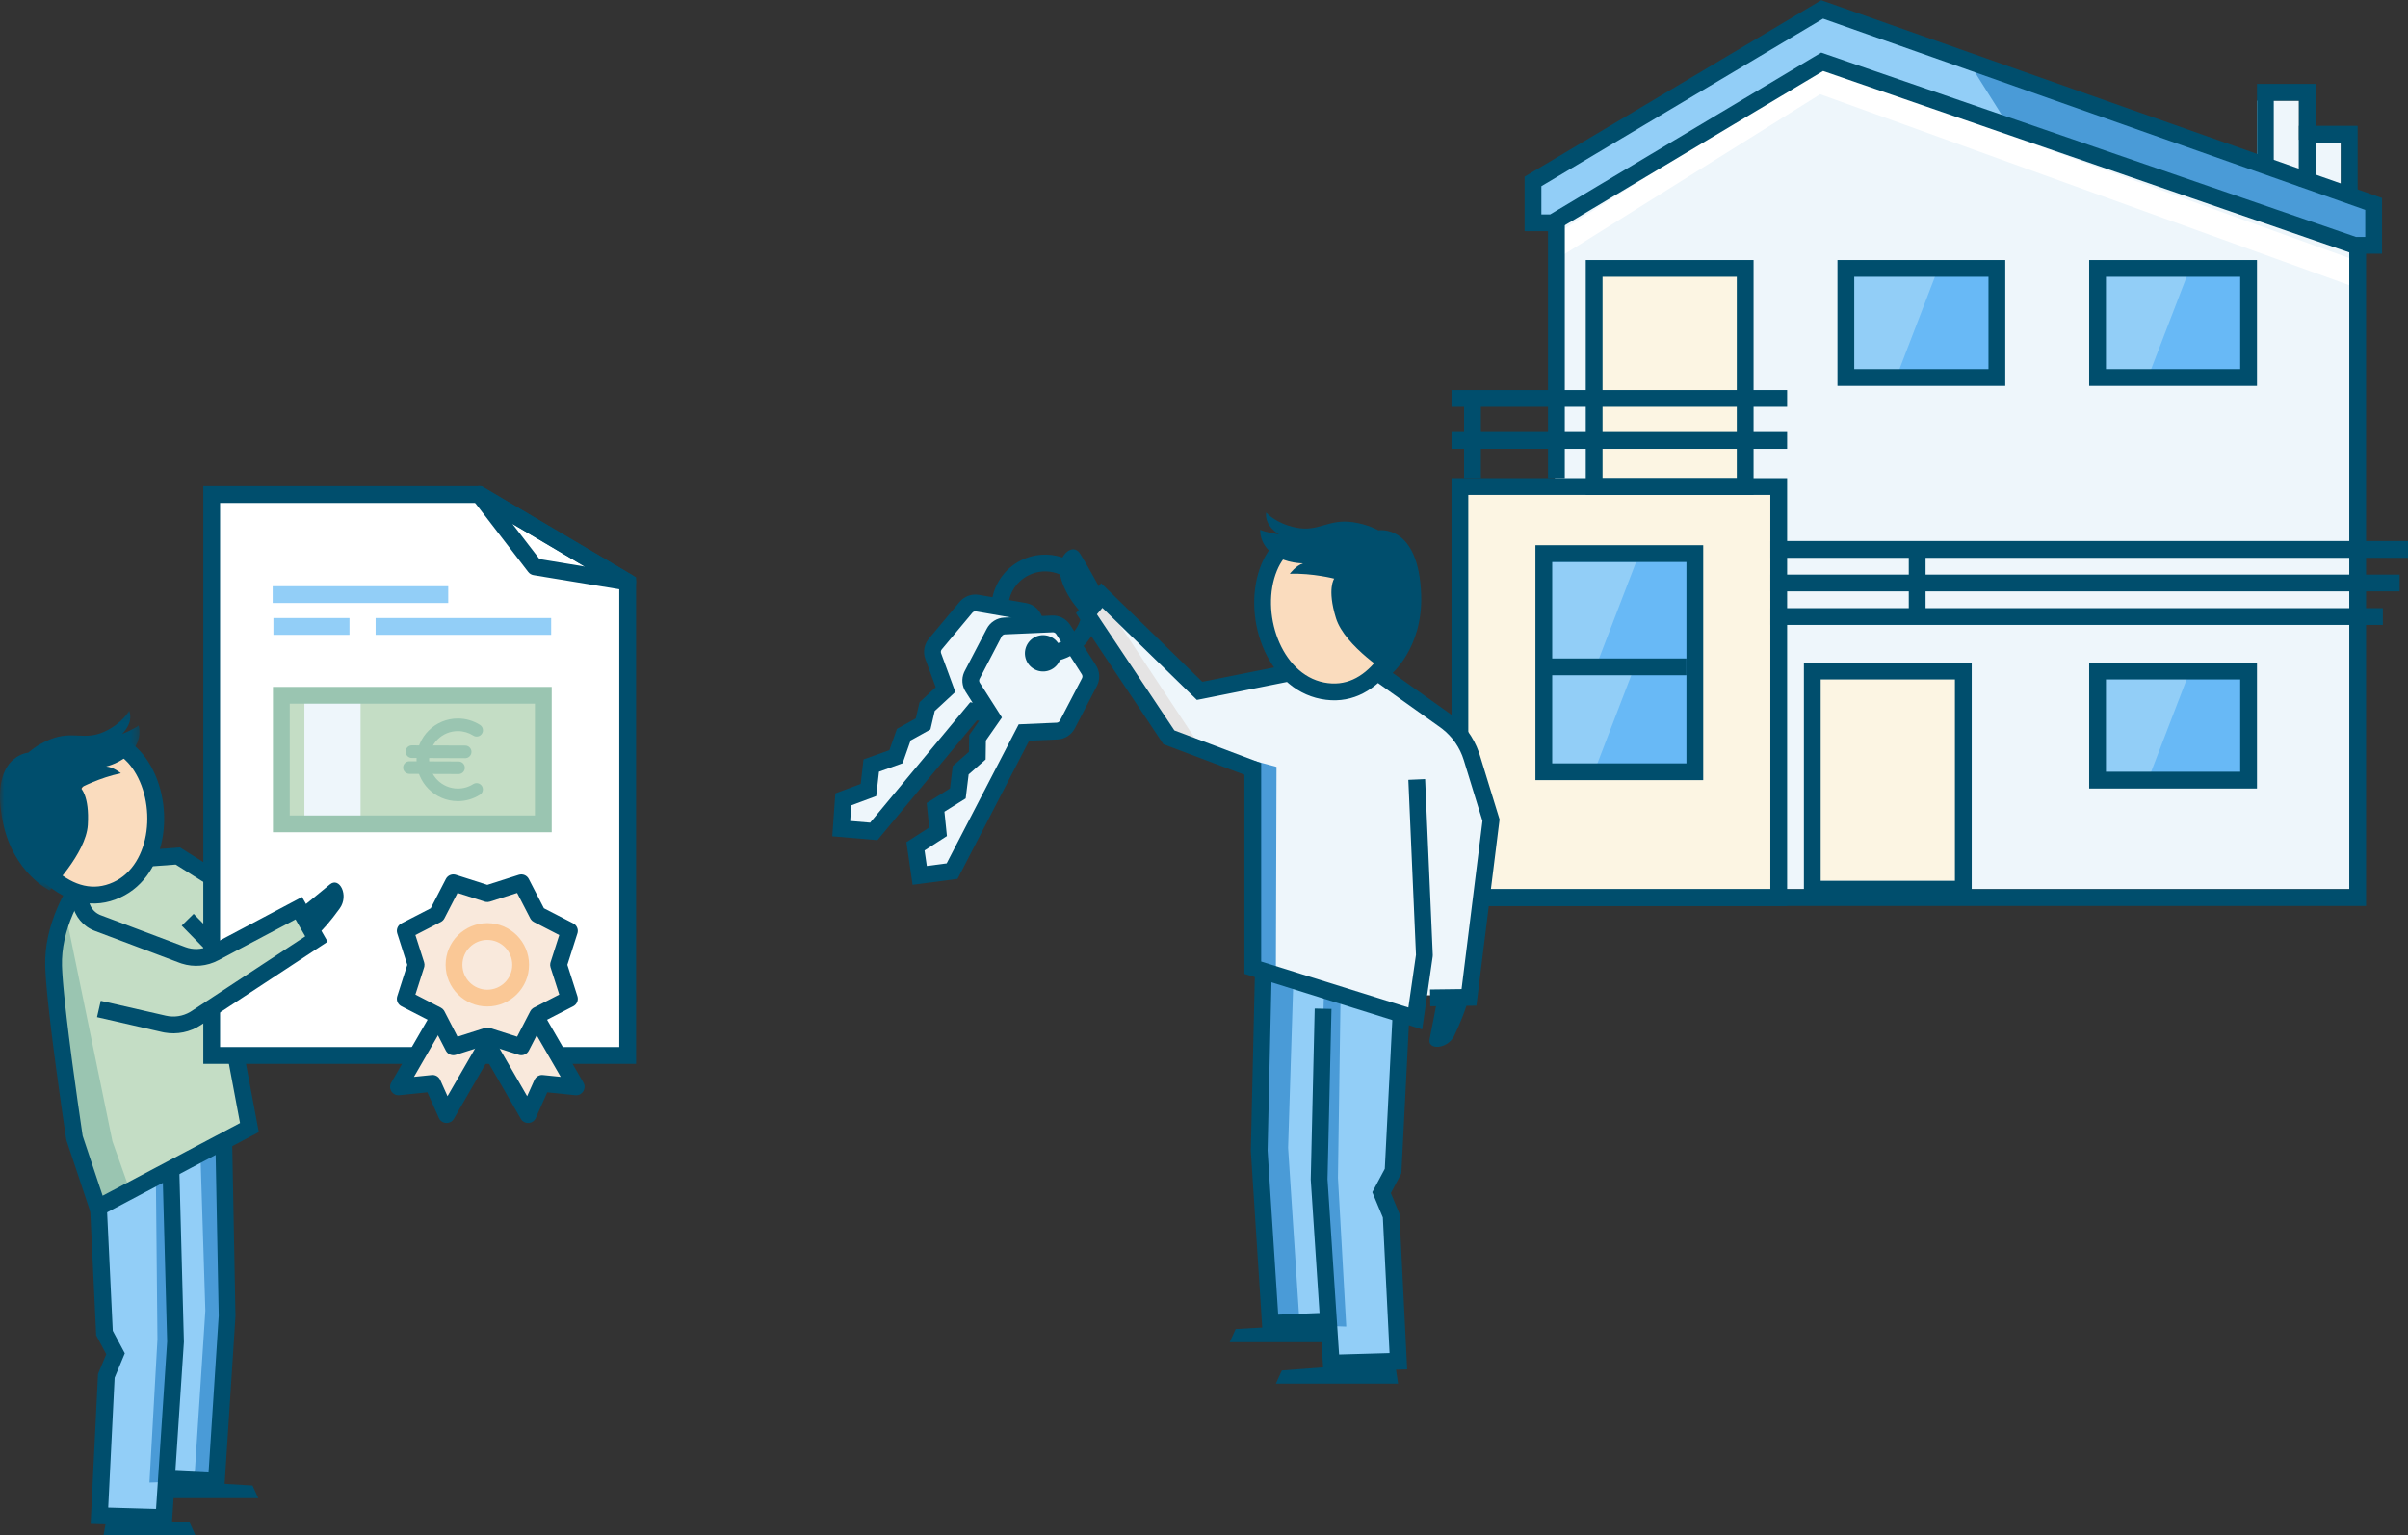 <?xml version="1.0" encoding="UTF-8"?>
<svg width="287px" height="183px" viewBox="0 0 287 183" version="1.1" xmlns="http://www.w3.org/2000/svg" xmlns:xlink="http://www.w3.org/1999/xlink">
    <rect x="0" y="0" width="287" height="183" fill="#333333" stroke="none"/>
    <title>illu_haus-mit-schluessel-und-urkunde-m_polychrome</title>
    <defs>
        <polygon id="path-1" points="0 0.118 16.625 0.118 16.625 21.544 0 21.544"></polygon>
    </defs>
    <g id="Symbols" stroke="none" stroke-width="1" fill="none" fill-rule="evenodd">
        <g id="Illu-/-Berechnung-/-Buergeschaft-M-" transform="translate(0, 0.026)">
            <polygon id="Fill-1" fill="#EEF6FB" points="274 16.637 274 11.974 269 11.974 269 20.622 279 23.974 279 16.637"></polygon>
            <polygon id="Fill-2" fill="#EEF6FB" points="217.513 7.974 185.316 27.12 185.316 57.425 174 57.425 174 105.974 185.316 105.974 281 105.974 281 30.152"></polygon>
            <polygon id="Fill-3" fill="#92CEF7" points="283 29.974 280.723 29.974 217.399 7.41 185.326 27.205 183 27.205 183 22.118 217.399 0.974 283 24.886"></polygon>
            <polygon id="Fill-4" fill="#FFFFFF" points="280 33.974 216.94 11.204 185 31.179 185.35 27.931 216.94 7.974 280 30.742"></polygon>
            <polygon id="Fill-5" fill="#4A9BD7" points="283 29.974 280.675 29.974 239.99 15.918 235 7.974 283 24.938"></polygon>
            <polygon id="Fill-6" fill="#FCF5E3" points="174 106.974 212 106.974 212 57.974 174 57.974"></polygon>
            <polygon id="Fill-7" fill="#68B9F6" points="220 44.974 238 44.974 238 31.974 220 31.974"></polygon>
            <polygon id="Fill-8" fill="#68B9F6" points="250 44.974 268 44.974 268 31.974 250 31.974"></polygon>
            <polygon id="Fill-9" fill="#68B9F6" points="250 92.974 268 92.974 268 79.974 250 79.974"></polygon>
            <polygon id="Fill-10" fill="#68B9F6" points="184 91.974 202 91.974 202 65.974 184 65.974"></polygon>
            <polygon id="Fill-11" fill="#FCF5E3" points="216 104.974 234 104.974 234 78.974 216 78.974"></polygon>
            <polygon id="Fill-12" fill="#FCF5E3" points="190 56.974 208 56.974 208 31.974 190 31.974"></polygon>
            <polygon id="Fill-13" fill="#92CEF7" points="190.006 91.974 184 91.974 184 78.974 195 78.974"></polygon>
            <polygon id="Fill-14" fill="#92CEF7" points="190.006 79.974 184 79.974 184 66.974 195 66.974"></polygon>
            <polygon id="Fill-15" fill="#92CEF7" points="256.005 92.974 250 92.974 250 79.974 261 79.974"></polygon>
            <polygon id="Fill-16" fill="#92CEF7" points="256.005 44.974 250 44.974 250 31.974 261 31.974"></polygon>
            <polygon id="Fill-17" fill="#92CEF7" points="226.006 44.974 220 44.974 220 31.974 231 31.974"></polygon>
            <path d="M213,56.974 L173,56.974 L173,107.974 L213,107.974 L213,56.974 Z M211,58.974 L211,105.974 L175,105.974 L175,58.974 L211,58.974 Z" id="Stroke-18" fill="#004E6D" fill-rule="nonzero"></path>
            <polygon id="Stroke-19" fill="#004E6D" fill-rule="nonzero" points="282 29.974 282 107.974 174 107.974 174 105.974 280 105.974 280 29.974"></polygon>
            <polygon id="Stroke-20" fill="#004E6D" fill-rule="nonzero" points="213 51.474 213 53.474 173 53.474 173 51.474"></polygon>
            <polygon id="Stroke-21" fill="#004E6D" fill-rule="nonzero" points="213 46.474 213 48.474 173 48.474 173 46.474"></polygon>
            <path d="M209,30.974 L189,30.974 L189,58.974 L209,58.974 L209,30.974 Z M207,32.974 L207,56.974 L191,56.974 L191,32.974 L207,32.974 Z" id="Stroke-22" fill="#004E6D" fill-rule="nonzero"></path>
            <path d="M239,30.974 L219,30.974 L219,45.974 L239,45.974 L239,30.974 Z M237,32.974 L237,43.974 L221,43.974 L221,32.974 L237,32.974 Z" id="Stroke-23" fill="#004E6D" fill-rule="nonzero"></path>
            <path d="M269,30.974 L249,30.974 L249,45.974 L269,45.974 L269,30.974 Z M267,32.974 L267,43.974 L251,43.974 L251,32.974 L267,32.974 Z" id="Stroke-24" fill="#004E6D" fill-rule="nonzero"></path>
            <polygon id="Stroke-25" fill="#004E6D" fill-rule="nonzero" points="276 9.974 276 21.974 274 21.974 274 11.974 271 11.974 271 20.21 269 20.21 269 9.974"></polygon>
            <polygon id="Stroke-26" fill="#004E6D" fill-rule="nonzero" points="281 14.974 281 23.974 279 23.974 279 16.974 276 16.974 276 22.199 274 22.199 274 14.974"></polygon>
            <path d="M269,78.974 L249,78.974 L249,93.974 L269,93.974 L269,78.974 Z M267,80.974 L267,91.974 L251,91.974 L251,80.974 L267,80.974 Z" id="Stroke-27" fill="#004E6D" fill-rule="nonzero"></path>
            <path d="M235,78.974 L215,78.974 L215,106.974 L235,106.974 L235,78.974 Z M233,80.974 L233,104.974 L217,104.974 L217,80.974 L233,80.974 Z" id="Stroke-28" fill="#004E6D" fill-rule="nonzero"></path>
            <path d="M203,64.974 L183,64.974 L183,92.974 L203,92.974 L203,64.974 Z M201,66.974 L201,90.974 L185,90.974 L185,66.974 L201,66.974 Z" id="Stroke-29" fill="#004E6D" fill-rule="nonzero"></path>
            <polygon id="Stroke-30" fill="#004E6D" fill-rule="nonzero" points="201 78.474 201 80.474 184 80.474 184 78.474"></polygon>
            <polygon id="Stroke-31" fill="#004E6D" fill-rule="nonzero" points="176.5 47.974 176.5 56.974 174.5 56.974 174.5 47.974"></polygon>
            <polygon id="Stroke-32" fill="#004E6D" fill-rule="nonzero" points="286 68.474 286 70.474 211 70.474 211 68.474"></polygon>
            <polygon id="Stroke-34" fill="#004E6D" fill-rule="nonzero" points="284 72.474 284 74.474 211 74.474 211 72.474"></polygon>
            <polygon id="Stroke-35" fill="#004E6D" fill-rule="nonzero" points="287 64.474 287 66.474 211 66.474 211 64.474"></polygon>
            <polygon id="Stroke-37" fill="#004E6D" fill-rule="nonzero" points="229.5 64.974 229.5 72.974 227.5 72.974 227.5 64.974"></polygon>
            <polygon id="Stroke-38" fill="#004E6D" fill-rule="nonzero" points="186.5 25.974 186.5 56.974 184.5 56.974 184.5 25.974"></polygon>
            <g id="Group-143">
                <path d="M283.903,23.578 L217.067,0 L181.71,21.033 L181.71,27.534 L185.317,27.534 L217.29,8.437 L280.454,30.219 L283.903,30.219 L283.903,23.578 Z M217.284,2.198 L281.903,24.994 L281.903,28.219 L280.79,28.219 L217.063,6.243 L184.763,25.534 L183.71,25.534 L183.71,22.17 L217.284,2.198 Z" id="Stroke-39" fill="#004E6D" fill-rule="nonzero"></path>
                <path d="M100.264,98.756 L100.512,95.264 L103.511,94.147 L103.842,91.238 L106.791,90.182 L107.717,87.556 L110.021,86.278 L110.504,84.212 L112.692,82.183 L111.226,78.194 C111.046,77.703 111.141,77.154 111.477,76.753 L115.127,72.38 C115.461,71.98 115.986,71.788 116.5,71.876 L122.115,72.85 C122.63,72.939 123.058,73.296 123.238,73.786 L125.202,79.132 C125.382,79.622 125.287,80.171 124.952,80.572 L121.302,84.944 C120.967,85.345 120.443,85.538 119.929,85.448 L116.037,84.774 L104.142,99.085 L100.264,98.756 Z" id="Fill-41" fill="#EEF6FB"></path>
                <path d="M110.709,76.112 L110.594,76.261 C110.124,76.919 110.006,77.771 110.287,78.538 L111.523,81.903 L109.6,83.686 L109.148,85.618 L106.9,86.865 L106.006,89.4 L102.919,90.506 L102.586,93.424 L99.56,94.551 L99.196,99.669 L104.578,100.126 L116.436,85.858 L119.758,86.434 C120.624,86.584 121.505,86.26 122.069,85.586 L125.72,81.212 C126.284,80.538 126.444,79.612 126.141,78.787 L124.177,73.441 C123.873,72.616 123.153,72.015 122.286,71.864 L116.67,70.891 C115.804,70.741 114.922,71.065 114.359,71.74 L110.709,76.112 Z M116.33,72.862 L121.945,73.835 C122.107,73.863 122.243,73.976 122.299,74.131 L124.263,79.477 C124.32,79.632 124.29,79.804 124.185,79.93 L120.534,84.303 C120.428,84.43 120.262,84.491 120.1,84.463 L115.638,83.69 L103.707,98.044 L101.331,97.843 L101.463,95.976 L104.435,94.87 L104.765,91.969 L107.577,90.963 L108.533,88.246 L110.894,86.937 L111.407,84.737 L113.861,82.464 L112.165,77.849 C112.108,77.694 112.138,77.521 112.244,77.394 L115.895,73.021 C116,72.895 116.167,72.834 116.33,72.862 Z" id="Stroke-43" fill="#004E6D" fill-rule="nonzero"></path>
                <path d="M109.617,104.329 L109.112,100.864 L111.803,99.132 L111.505,96.218 L114.16,94.558 L114.503,91.795 L116.48,90.054 L116.51,87.933 L118.214,85.484 L115.929,81.899 C115.648,81.459 115.624,80.902 115.866,80.44 L118.497,75.388 C118.738,74.924 119.209,74.625 119.731,74.602 L125.424,74.354 C125.946,74.332 126.441,74.589 126.721,75.029 L129.783,79.832 C130.064,80.272 130.088,80.829 129.847,81.292 L127.215,86.343 C126.974,86.807 126.504,87.106 125.981,87.129 L122.036,87.301 L113.477,103.821 L109.617,104.329 Z" id="Fill-45" fill="#EEF6FB"></path>
                <path d="M125.38,73.355 L119.687,73.603 C118.808,73.642 118.016,74.146 117.61,74.926 L114.979,79.978 L114.898,80.147 C114.58,80.89 114.647,81.748 115.086,82.437 L117.013,85.46 L115.514,87.613 L115.486,89.596 L113.557,91.295 L113.226,93.962 L110.447,95.701 L110.746,98.623 L108.03,100.371 L108.77,105.449 L114.124,104.744 L122.658,88.274 L126.025,88.128 C126.904,88.09 127.696,87.585 128.102,86.805 L130.734,81.754 C131.14,80.975 131.099,80.037 130.627,79.295 L127.564,74.491 C127.092,73.75 126.259,73.317 125.38,73.355 Z M119.774,75.601 L125.467,75.353 C125.633,75.346 125.79,75.428 125.878,75.566 L128.94,80.369 C129.028,80.508 129.036,80.684 128.96,80.829 L126.328,85.881 C126.252,86.028 126.103,86.123 125.938,86.13 L121.414,86.327 L112.828,102.897 L110.464,103.208 L110.194,101.356 L112.86,99.641 L112.563,96.736 L115.094,95.154 L115.448,92.294 L117.474,90.512 L117.505,88.253 L119.416,85.509 L116.773,81.362 C116.684,81.223 116.676,81.048 116.752,80.902 L119.384,75.85 C119.46,75.703 119.609,75.608 119.774,75.601 Z" id="Stroke-47" fill="#004E6D" fill-rule="nonzero"></path>
                <path d="M122.388,78.839 C122.929,79.905 124.233,80.332 125.3,79.792 C126.368,79.251 126.795,77.949 126.254,76.882 C125.714,75.815 124.41,75.388 123.342,75.928 C122.275,76.469 121.848,77.772 122.388,78.839" id="Fill-49" fill="#004E6D"></path>
                <path d="M121.668,66.784 C124.828,65.185 128.687,66.449 130.288,69.607 C131.888,72.766 130.623,76.624 127.463,78.224 C126.479,78.721 125.404,78.952 124.328,78.911 L124.034,78.893 L124.202,76.9 C125.008,76.968 125.819,76.813 126.56,76.439 C128.735,75.338 129.605,72.684 128.504,70.511 C127.402,68.338 124.746,67.468 122.571,68.569 C121.213,69.256 120.328,70.572 120.174,72.048 L120.156,72.271 L118.159,72.163 C118.282,69.89 119.598,67.832 121.668,66.784 Z" id="Stroke-51" fill="#004E6D" fill-rule="nonzero"></path>
                <polygon id="Fill-53" fill="#EEF6FB" points="153.018 79.989 142.734 82.045 131.079 70.683 129.251 72.852 139.077 87.583 149.076 91.352 149.076 115.045 168.444 121.097 168.958 118.623 175.052 118.623 177.566 97.46 173.833 86.955 164.464 80.18"></polygon>
                <polygon id="Fill-55" fill="#92CEF7" points="166.596 120.83 150.295 115.654 149.685 137.578 151.209 158.435 158.065 157.826 158.636 162.698 166.634 162.356 165.835 145.304 164.73 142.259 166.025 139.518"></polygon>
                <path d="M155.798,63.531 C155.798,63.531 152.222,65.308 151.268,67.622 C149.443,72.053 150.92,81.011 157.618,82.319 C163.905,83.549 166.766,76.116 166.766,76.116 L155.798,63.531 Z" id="Fill-57" fill="#FADCBE"></path>
                <polygon id="Fill-59" fill="#E5E4E4" points="143.153 89.108 139.42 87.891 129.319 73.427 131.269 71.144"></polygon>
                <polygon id="Fill-61" fill="#4A9BD7" points="149.323 90.631 152.142 91.393 152.065 116.056 149.247 115.067"></polygon>
                <polygon id="Fill-63" fill="#4A9BD7" points="151.162 116.783 154.133 117.392 153.524 136.803 154.895 157.814 151.924 157.814 150.629 136.574"></polygon>
                <polygon id="Fill-65" fill="#4A9BD7" points="157.79 118.533 159.77 119.066 159.465 140.381 160.455 158.118 158.17 158.042 157.18 140.229"></polygon>
                <polygon id="Stroke-67" fill="#004E6D" fill-rule="nonzero" points="156.695 120.204 158.694 120.25 158.22 140.543 159.6 161.448 165.615 161.276 164.816 145.114 163.559 142.098 165.047 139.309 165.97 121.106 167.968 121.207 167.023 139.855 165.769 142.203 166.797 144.668 167.713 163.218 157.731 163.503 156.222 140.586"></polygon>
                <polygon id="Stroke-69" fill="#004E6D" fill-rule="nonzero" points="149.572 115.767 151.571 115.813 151.078 137.119 152.344 156.698 157.959 156.469 158.04 158.467 150.474 158.776 149.081 137.161"></polygon>
                <path d="M153.328,63.591 L154.263,65.359 L154.191,65.402 L154.074,65.484 L153.916,65.605 C153.601,65.858 153.282,66.186 152.98,66.594 C152.678,67.003 152.412,67.472 152.193,68.003 C150.17,72.915 152.621,80.324 157.81,81.338 C160.321,81.829 162.392,80.782 164.1,78.659 C164.615,78.02 165.054,77.331 165.416,76.642 L165.562,76.354 C165.585,76.309 165.605,76.266 165.625,76.225 L165.729,76 L165.805,75.825 L165.832,75.756 L167.699,76.475 L167.617,76.676 L167.504,76.929 L167.361,77.229 L167.186,77.571 C166.768,78.368 166.261,79.165 165.659,79.913 C163.527,82.561 160.771,83.955 157.426,83.301 C150.808,82.008 147.892,73.194 150.344,67.241 C150.626,66.556 150.973,65.945 151.372,65.406 C152.017,64.532 152.678,63.97 153.191,63.667 L153.328,63.591 Z" id="Stroke-71" fill="#004E6D" fill-rule="nonzero"></path>
                <path d="M150.898,61.071 C150.898,61.071 152.048,62.386 154.458,62.873 C157.205,63.427 158.266,61.798 161.258,62.229 C163.07,62.49 164.294,63.2 164.294,63.2 C164.294,63.2 169.102,62.378 169.384,70.895 C169.596,77.291 165.738,80.43 165.738,80.43 C165.738,80.43 160.279,77.059 159.228,73.663 C158.141,70.149 159.019,68.952 159.019,68.952 C159.019,68.952 156.437,68.287 153.731,68.376 C153.731,68.376 154.436,67.41 155.306,67.132 C155.306,67.132 153.325,67.158 151.848,66.118 C150.024,64.834 150.201,63.134 150.201,63.134 C150.832,63.443 152.441,63.677 152.441,63.677 C152.441,63.677 150.711,62.729 150.898,61.071" id="Fill-73" fill="#004E6D"></path>
                <polygon id="Stroke-75" fill="#004E6D" fill-rule="nonzero" points="128.241 73.071 131.246 69.505 143.294 81.25 153.061 79.298 153.453 81.259 142.653 83.417 131.389 72.438 130.738 73.211 139.969 87.048 150.315 90.948 150.315 114.598 167.86 120.08 168.765 113.797 167.855 92.939 169.854 92.852 170.767 113.805 170.758 113.991 169.506 122.69 148.315 116.069 148.315 92.331 138.663 88.694"></polygon>
                <path d="M131.331,70.552 C131.331,70.552 129.627,67.384 128.729,65.976 C127.816,64.541 125.916,66.345 126.341,68.459 C126.926,71.365 129.348,73.48 129.348,73.48 L131.331,70.552 Z" id="Fill-77" fill="#004E6D"></path>
                <path d="M171.351,118.923 C171.351,118.923 170.634,122.556 170.387,123.868 C170.135,125.204 172.568,125.044 173.331,123.433 C174.895,120.131 175.061,118.753 175.061,118.753 L171.351,118.923 Z" id="Fill-79" fill="#004E6D"></path>
                <path d="M164.635,79.235 L172.792,85.038 C174.404,86.185 175.616,87.803 176.265,89.666 L176.373,89.997 L178.729,97.659 L175.967,119.862 L170.467,119.93 L170.442,117.93 L174.197,117.883 L176.69,97.838 L174.462,90.585 C174.005,89.103 173.103,87.8 171.881,86.853 L171.633,86.668 L163.476,80.864 L164.635,79.235 Z" id="Stroke-81" fill="#004E6D" fill-rule="nonzero"></path>
                <polygon id="Fill-83" fill="#004E6D" points="152.066 164.922 166.635 164.922 166.249 162.338 152.78 163.351"></polygon>
                <polygon id="Fill-85" fill="#004E6D" points="146.562 159.983 157.945 159.983 157.56 157.814 147.276 158.413"></polygon>
                <path d="M30.678,110.852 L27.21,105.8 L20.87,101.88 L9.06,105.613 C9.06,105.613 7.011,108.391 6.351,113.365 C5.693,118.339 8.913,135.6 8.913,135.6 L11.695,144.085 L29.727,134.393 L25.673,113.86 L30.678,110.852 Z" id="Fill-87" fill="#C4DDC5"></path>
                <polygon id="Fill-89" fill="#92CEF7" points="26.699 136.259 27.138 156.592 25.967 176.34 20.039 176.121 19.38 180.582 11.841 180.655 12.672 163.994 13.77 161.36 12.452 158.892 11.695 144.084"></polygon>
                <path d="M7.841,108.974 L13.404,136.037 L15.454,141.815 L11.794,143.716 L9.452,137.426 C9.452,137.426 4.255,109.852 7.841,108.974" id="Fill-91" fill="#9AC5B1"></path>
                <path d="M13.466,88.524 C13.466,88.524 15.124,88.947 16.537,90.894 C19.242,94.621 19.884,103.319 13.924,106.052 C8.33,108.617 3.981,102.32 3.981,102.32 L13.466,88.524 Z" id="Fill-93" fill="#FADCBE"></path>
                <polygon id="Fill-95" fill="#4A9BD7" points="26.744 136.986 23.889 137.571 24.475 156.222 23.157 176.409 26.012 176.409 27.256 156.003"></polygon>
                <polygon id="Fill-97" fill="#4A9BD7" points="20.551 139.038 18.575 139.989 18.765 159.66 17.814 176.702 20.01 176.628 20.961 159.513"></polygon>
                <polygon id="Stroke-99" fill="#004E6D" fill-rule="nonzero" points="21.368 139.303 21.918 159.945 20.468 181.916 10.8 181.641 11.682 163.77 12.664 161.413 11.464 159.164 10.74 143.982 12.738 143.887 13.44 158.62 14.876 161.308 13.661 164.216 12.897 179.699 18.599 179.862 19.921 159.906 19.368 139.357"></polygon>
                <path d="M13.714,87.555 C14.517,87.76 15.631,88.354 16.72,89.539 C16.938,89.777 17.148,90.033 17.346,90.307 C20.993,95.33 20.256,104.249 14.341,106.961 C11.135,108.431 8.061,107.549 5.362,105.255 C4.759,104.743 4.222,104.196 3.755,103.648 L3.532,103.38 L3.351,103.151 L3.212,102.964 L3.158,102.888 L4.804,101.752 L4.947,101.945 L5.093,102.129 L5.277,102.35 C5.678,102.821 6.142,103.293 6.658,103.731 C8.824,105.573 11.129,106.234 13.508,105.144 C18.098,103.038 18.713,95.594 15.727,91.481 C15.574,91.27 15.413,91.074 15.246,90.892 C14.775,90.379 14.276,90.001 13.782,89.738 L13.563,89.628 L13.388,89.552 L13.262,89.505 L13.219,89.493 L13.714,87.555 Z" id="Stroke-101" fill="#004E6D" fill-rule="nonzero"></path>
                <g id="Group-105" transform="translate(0, 84.574)">
                    <mask id="mask-2" fill="white">
                        <use xlink:href="#path-1"></use>
                    </mask>
                    <g id="Clip-104"></g>
                    <path d="M15.404,0.118 C15.404,0.118 14.627,1.606 12.486,2.604 C10.045,3.74 8.686,2.458 5.99,3.535 C4.355,4.188 3.372,5.127 3.372,5.127 C3.372,5.127 -1.303,5.443 0.356,13.461 C1.602,19.482 5.913,21.544 5.913,21.544 C5.913,21.544 10.251,17.166 10.466,13.756 C10.689,10.23 9.598,9.309 9.598,9.309 C9.598,9.309 11.86,8.106 14.407,7.579 C14.407,7.579 13.532,6.837 12.655,6.773 C12.655,6.773 14.51,6.351 15.655,5.046 C17.069,3.436 16.52,1.888 16.52,1.888 C16.001,2.319 14.551,2.9 14.551,2.9 C14.551,2.9 15.952,1.624 15.404,0.118" id="Fill-103" fill="#004E6D" mask="url(#mask-2)"></path>
                </g>
                <path d="M8.347,105.35 L9.993,106.486 L9.866,106.681 L9.676,106.994 C9.652,107.035 9.627,107.078 9.601,107.123 C9.293,107.659 8.983,108.267 8.694,108.936 C7.825,110.948 7.328,113.047 7.388,115.105 L7.404,115.506 L7.428,115.953 L7.461,116.444 L7.502,116.978 L7.551,117.555 L7.64,118.498 L7.785,119.894 L7.961,121.442 L8.22,123.576 L8.522,125.931 L8.62,126.671 C8.825,128.204 9.04,129.761 9.258,131.295 L9.852,135.379 L12.233,142.516 L28.608,133.853 L25.872,119.28 L27.837,118.911 L30.846,134.932 L11.083,145.388 L7.928,135.93 L7.888,135.763 L7.558,133.525 L7.497,133.107 C7.204,131.081 6.911,128.987 6.638,126.935 L6.444,125.46 L6.124,122.923 L5.879,120.845 L5.716,119.347 L5.614,118.325 L5.529,117.393 L5.463,116.553 L5.417,115.809 L5.396,115.368 C5.393,115.298 5.391,115.23 5.389,115.164 C5.319,112.779 5.882,110.402 6.859,108.142 C7.179,107.4 7.523,106.724 7.868,106.125 L8.037,105.838 L8.244,105.505 L8.347,105.35 Z" id="Stroke-106" fill="#004E6D" fill-rule="nonzero"></path>
                <polygon id="Stroke-108" fill="#004E6D" fill-rule="nonzero" points="17.452 101.295 21.447 100.995 27.742 104.954 26.678 106.647 20.94 103.039 17.602 103.289"></polygon>
                <polygon id="Stroke-110" fill="#004E6D" fill-rule="nonzero" points="27.67 136.016 28.067 156.872 26.726 177.602 20.144 177.28 20.241 175.282 24.858 175.508 26.069 156.827 25.671 136.055"></polygon>
                <polygon id="Stroke-112" fill="#004E6D" fill-rule="nonzero" points="23.082 108.917 26.684 112.587 25.257 113.988 21.655 110.318"></polygon>
                <polygon id="Fill-114" fill="#004E6D" points="30.783 178.57 19.846 178.57 20.216 176.485 30.097 177.061"></polygon>
                <polygon id="Fill-116" fill="#004E6D" points="23.283 182.974 12.345 182.974 12.715 180.889 22.596 181.465"></polygon>
                <polygon id="Fill-118" fill="#FFFFFF" points="74.811 125.796 25.23 125.796 25.23 58.932 57.123 58.932 74.811 69.374"></polygon>
                <polygon id="Fill-120" fill="#C4DDC5" points="33.532 98.186 64.756 98.186 64.756 82.862 33.532 82.862"></polygon>
                <polygon id="Fill-122" fill="#EEF6FB" points="36.28 98.186 42.974 98.186 42.974 82.862 36.28 82.862"></polygon>
                <path d="M57.396,57.932 L24.23,57.932 L24.23,126.796 L75.811,126.796 L75.811,68.803 L57.396,57.932 Z M56.849,59.931 L73.81,69.945 L73.81,124.795 L26.23,124.795 L26.23,59.931 L56.849,59.931 Z" id="Stroke-123" fill="#004E6D" fill-rule="nonzero"></path>
                <path d="M56.33,59.541 L62.959,68.162 C63.114,68.363 63.339,68.498 63.589,68.539 L74.648,70.361 C75.741,70.54 76.273,69.075 75.319,68.513 L57.631,58.07 C56.684,57.511 55.659,58.669 56.33,59.541 Z M61.067,62.421 L69.701,67.518 L64.303,66.629 L61.067,62.421 Z" id="Stroke-124" fill="#004E6D" fill-rule="nonzero"></path>
                <path d="M54.589,85.63 C55.531,85.634 56.437,85.904 57.215,86.399 C57.564,86.621 57.667,87.085 57.445,87.434 C57.223,87.784 56.759,87.887 56.409,87.664 C55.868,87.32 55.24,87.133 54.583,87.13 C52.691,87.123 51.151,88.65 51.144,90.541 C51.136,92.431 52.663,93.969 54.555,93.977 C55.22,93.98 55.855,93.794 56.402,93.447 C56.752,93.225 57.215,93.329 57.437,93.679 C57.659,94.029 57.555,94.492 57.205,94.714 C56.418,95.213 55.503,95.481 54.549,95.477 C51.829,95.466 49.632,93.253 49.644,90.535 C49.654,87.815 51.868,85.619 54.589,85.63 Z" id="Stroke-125" fill="#9AC5B1" fill-rule="nonzero"></path>
                <path d="M49.096,88.831 L55.445,88.856 C55.86,88.857 56.194,89.194 56.192,89.609 C56.191,89.988 55.907,90.301 55.541,90.349 L55.439,90.356 L49.09,90.33 C48.676,90.329 48.341,89.992 48.343,89.578 C48.344,89.198 48.628,88.885 48.994,88.837 L49.096,88.831 Z" id="Stroke-126" fill="#9AC5B1" fill-rule="nonzero"></path>
                <path d="M48.799,90.727 L54.655,90.75 C55.069,90.752 55.403,91.089 55.402,91.503 C55.4,91.883 55.117,92.195 54.75,92.244 L54.649,92.25 L48.793,92.227 C48.379,92.225 48.045,91.888 48.046,91.474 C48.048,91.094 48.331,90.781 48.698,90.733 L48.799,90.727 Z" id="Stroke-127" fill="#9AC5B1" fill-rule="nonzero"></path>
                <path d="M65.756,81.862 L32.532,81.862 L32.532,99.186 L65.756,99.186 L65.756,81.862 Z M63.756,83.862 L63.756,97.186 L34.532,97.186 L34.532,83.862 L63.756,83.862 Z" id="Stroke-128" fill="#9AC5B1" fill-rule="nonzero"></path>
                <polygon id="Stroke-129" fill="#92CEF7" fill-rule="nonzero" points="53.424 69.859 53.424 71.859 32.499 71.859 32.499 69.859"></polygon>
                <polygon id="Stroke-130" fill="#92CEF7" fill-rule="nonzero" points="65.691 73.654 65.691 75.654 44.768 75.654 44.768 73.654"></polygon>
                <polygon id="Stroke-131" fill="#92CEF7" fill-rule="nonzero" points="41.652 73.654 41.652 75.654 32.588 75.654 32.588 73.654"></polygon>
                <polyline id="Fill-132" fill="#F9E9DC" points="58.739 123.305 53.225 132.848 51.556 129.123 47.494 129.541 52.257 121.297"></polyline>
                <g id="Group-135" transform="translate(56.04, 120.174)">
                    <polyline id="Fill-133" fill="#F9E9DC" points="7.87 1.124 12.633 9.368 8.57 8.95 6.901 12.675 1.388 3.132"></polyline>
                    <path d="M8.736,0.623 L13.499,8.867 C13.889,9.542 13.392,10.367 12.64,10.368 L12.531,10.362 L9.186,10.018 L7.814,13.084 C7.498,13.789 6.551,13.874 6.105,13.28 L6.036,13.175 L0.523,3.632 L2.254,2.632 L6.788,10.48 L7.657,8.541 C7.816,8.187 8.163,7.96 8.544,7.95 L8.672,7.955 L10.788,8.172 L7.004,1.624 L8.736,0.623 Z" id="Stroke-134" fill="#004E6D" fill-rule="nonzero"></path>
                </g>
                <polygon id="Fill-136" fill="#F9E9DC" points="58.083 123.473 54.031 124.767 52.08 120.988 48.3 119.04 49.594 114.99 48.3 110.941 52.08 108.992 54.031 105.212 58.083 106.507 62.136 105.212 64.085 108.992 67.867 110.941 66.572 114.99 67.867 119.04 64.085 120.988 62.136 124.767"></polygon>
                <path d="M58.083,110.021 C55.338,110.021 53.112,112.246 53.112,114.99 C53.112,117.735 55.338,119.959 58.083,119.959 C60.828,119.959 63.055,117.734 63.055,114.99 C63.055,112.246 60.829,110.021 58.083,110.021 Z M58.083,112.021 C59.724,112.021 61.055,113.351 61.055,114.99 C61.055,116.63 59.724,117.959 58.083,117.959 C56.442,117.959 55.112,116.63 55.112,114.99 C55.112,113.351 56.442,112.021 58.083,112.021 Z" id="Stroke-137" fill="#FAC896" fill-rule="nonzero"></path>
                <path d="M58.083,105.458 L54.335,104.26 L54.218,104.23 C53.788,104.148 53.347,104.356 53.142,104.754 L51.337,108.25 L47.841,110.052 L47.738,110.113 C47.375,110.359 47.211,110.819 47.347,111.245 L48.544,114.99 L47.347,118.736 L47.317,118.853 C47.235,119.283 47.444,119.724 47.842,119.929 L51.337,121.73 L53.142,125.226 L53.204,125.329 C53.45,125.692 53.909,125.856 54.335,125.72 L58.083,124.522 L61.831,125.72 L61.948,125.749 C62.378,125.832 62.819,125.623 63.024,125.226 L64.827,121.731 L68.325,119.929 L68.428,119.867 C68.791,119.622 68.956,119.162 68.819,118.735 L67.622,114.99 L68.819,111.245 L68.849,111.128 C68.932,110.698 68.723,110.257 68.325,110.052 L64.827,108.249 L63.024,104.754 C62.801,104.32 62.296,104.111 61.831,104.26 L58.083,105.458 Z M54.531,106.422 L57.779,107.46 L57.899,107.49 C58.062,107.521 58.229,107.51 58.388,107.46 L61.634,106.423 L63.197,109.45 L63.26,109.557 C63.353,109.693 63.479,109.805 63.627,109.881 L66.656,111.442 L65.619,114.685 L65.589,114.806 C65.558,114.968 65.568,115.136 65.619,115.295 L66.656,118.538 L63.627,120.099 L63.521,120.163 C63.384,120.256 63.273,120.382 63.197,120.53 L61.634,123.557 L58.388,122.52 L58.267,122.49 C58.105,122.46 57.938,122.47 57.779,122.52 L54.531,123.557 L52.969,120.53 L52.905,120.423 C52.812,120.287 52.686,120.176 52.539,120.099 L49.509,118.539 L50.547,115.295 L50.577,115.174 C50.607,115.012 50.597,114.844 50.547,114.686 L49.509,111.441 L52.539,109.881 C52.723,109.786 52.874,109.635 52.969,109.45 L54.531,106.422 Z" id="Stroke-138" fill="#004E6D" fill-rule="nonzero"></path>
                <path d="M51.391,120.796 L53.123,121.797 L49.339,128.346 L51.453,128.128 C51.839,128.088 52.209,128.276 52.408,128.601 L52.468,128.714 L53.337,130.654 L57.873,122.805 L59.605,123.806 L54.091,133.348 C53.705,134.017 52.754,134.005 52.371,133.369 L52.313,133.257 L50.938,130.191 L47.596,130.536 C46.821,130.616 46.271,129.825 46.578,129.138 L46.628,129.041 L51.391,120.796 Z" id="Stroke-139" fill="#004E6D" fill-rule="nonzero"></path>
                <path d="M35.986,108.13 C35.986,108.13 38.198,106.347 39.316,105.409 C40.456,104.453 41.621,106.704 40.495,108.265 C38.188,111.463 37.173,111.867 37.173,111.867 L35.986,108.13 Z" id="Fill-140" fill="#004E6D"></path>
                <polygon id="Fill-141" fill="#C4DDC5" points="35.702 108.465 37.605 111.829 22.966 121.703 18.601 112.704 23.381 114.652"></polygon>
                <path d="M10.416,106.072 L10.591,107.313 C10.695,108.056 11.168,108.691 11.841,109.007 L12,109.074 L22.087,112.873 C22.997,113.216 24.004,113.181 24.884,112.782 L25.085,112.683 L35.997,106.904 L39.05,112.235 L23.934,122.174 C22.654,123.015 21.103,123.33 19.601,123.062 L19.321,123.005 L11.563,121.229 L12.01,119.279 L19.767,121.055 C20.747,121.279 21.773,121.123 22.639,120.624 L22.836,120.502 L36.379,111.597 L35.223,109.577 L26.021,114.45 C24.673,115.165 23.097,115.302 21.652,114.839 L21.382,114.745 L11.295,110.945 C9.923,110.428 8.923,109.237 8.646,107.807 L8.61,107.591 L8.436,106.35 L10.416,106.072 Z" id="Stroke-142" fill="#004E6D" fill-rule="nonzero"></path>
            </g>
        </g>
    </g>
</svg>